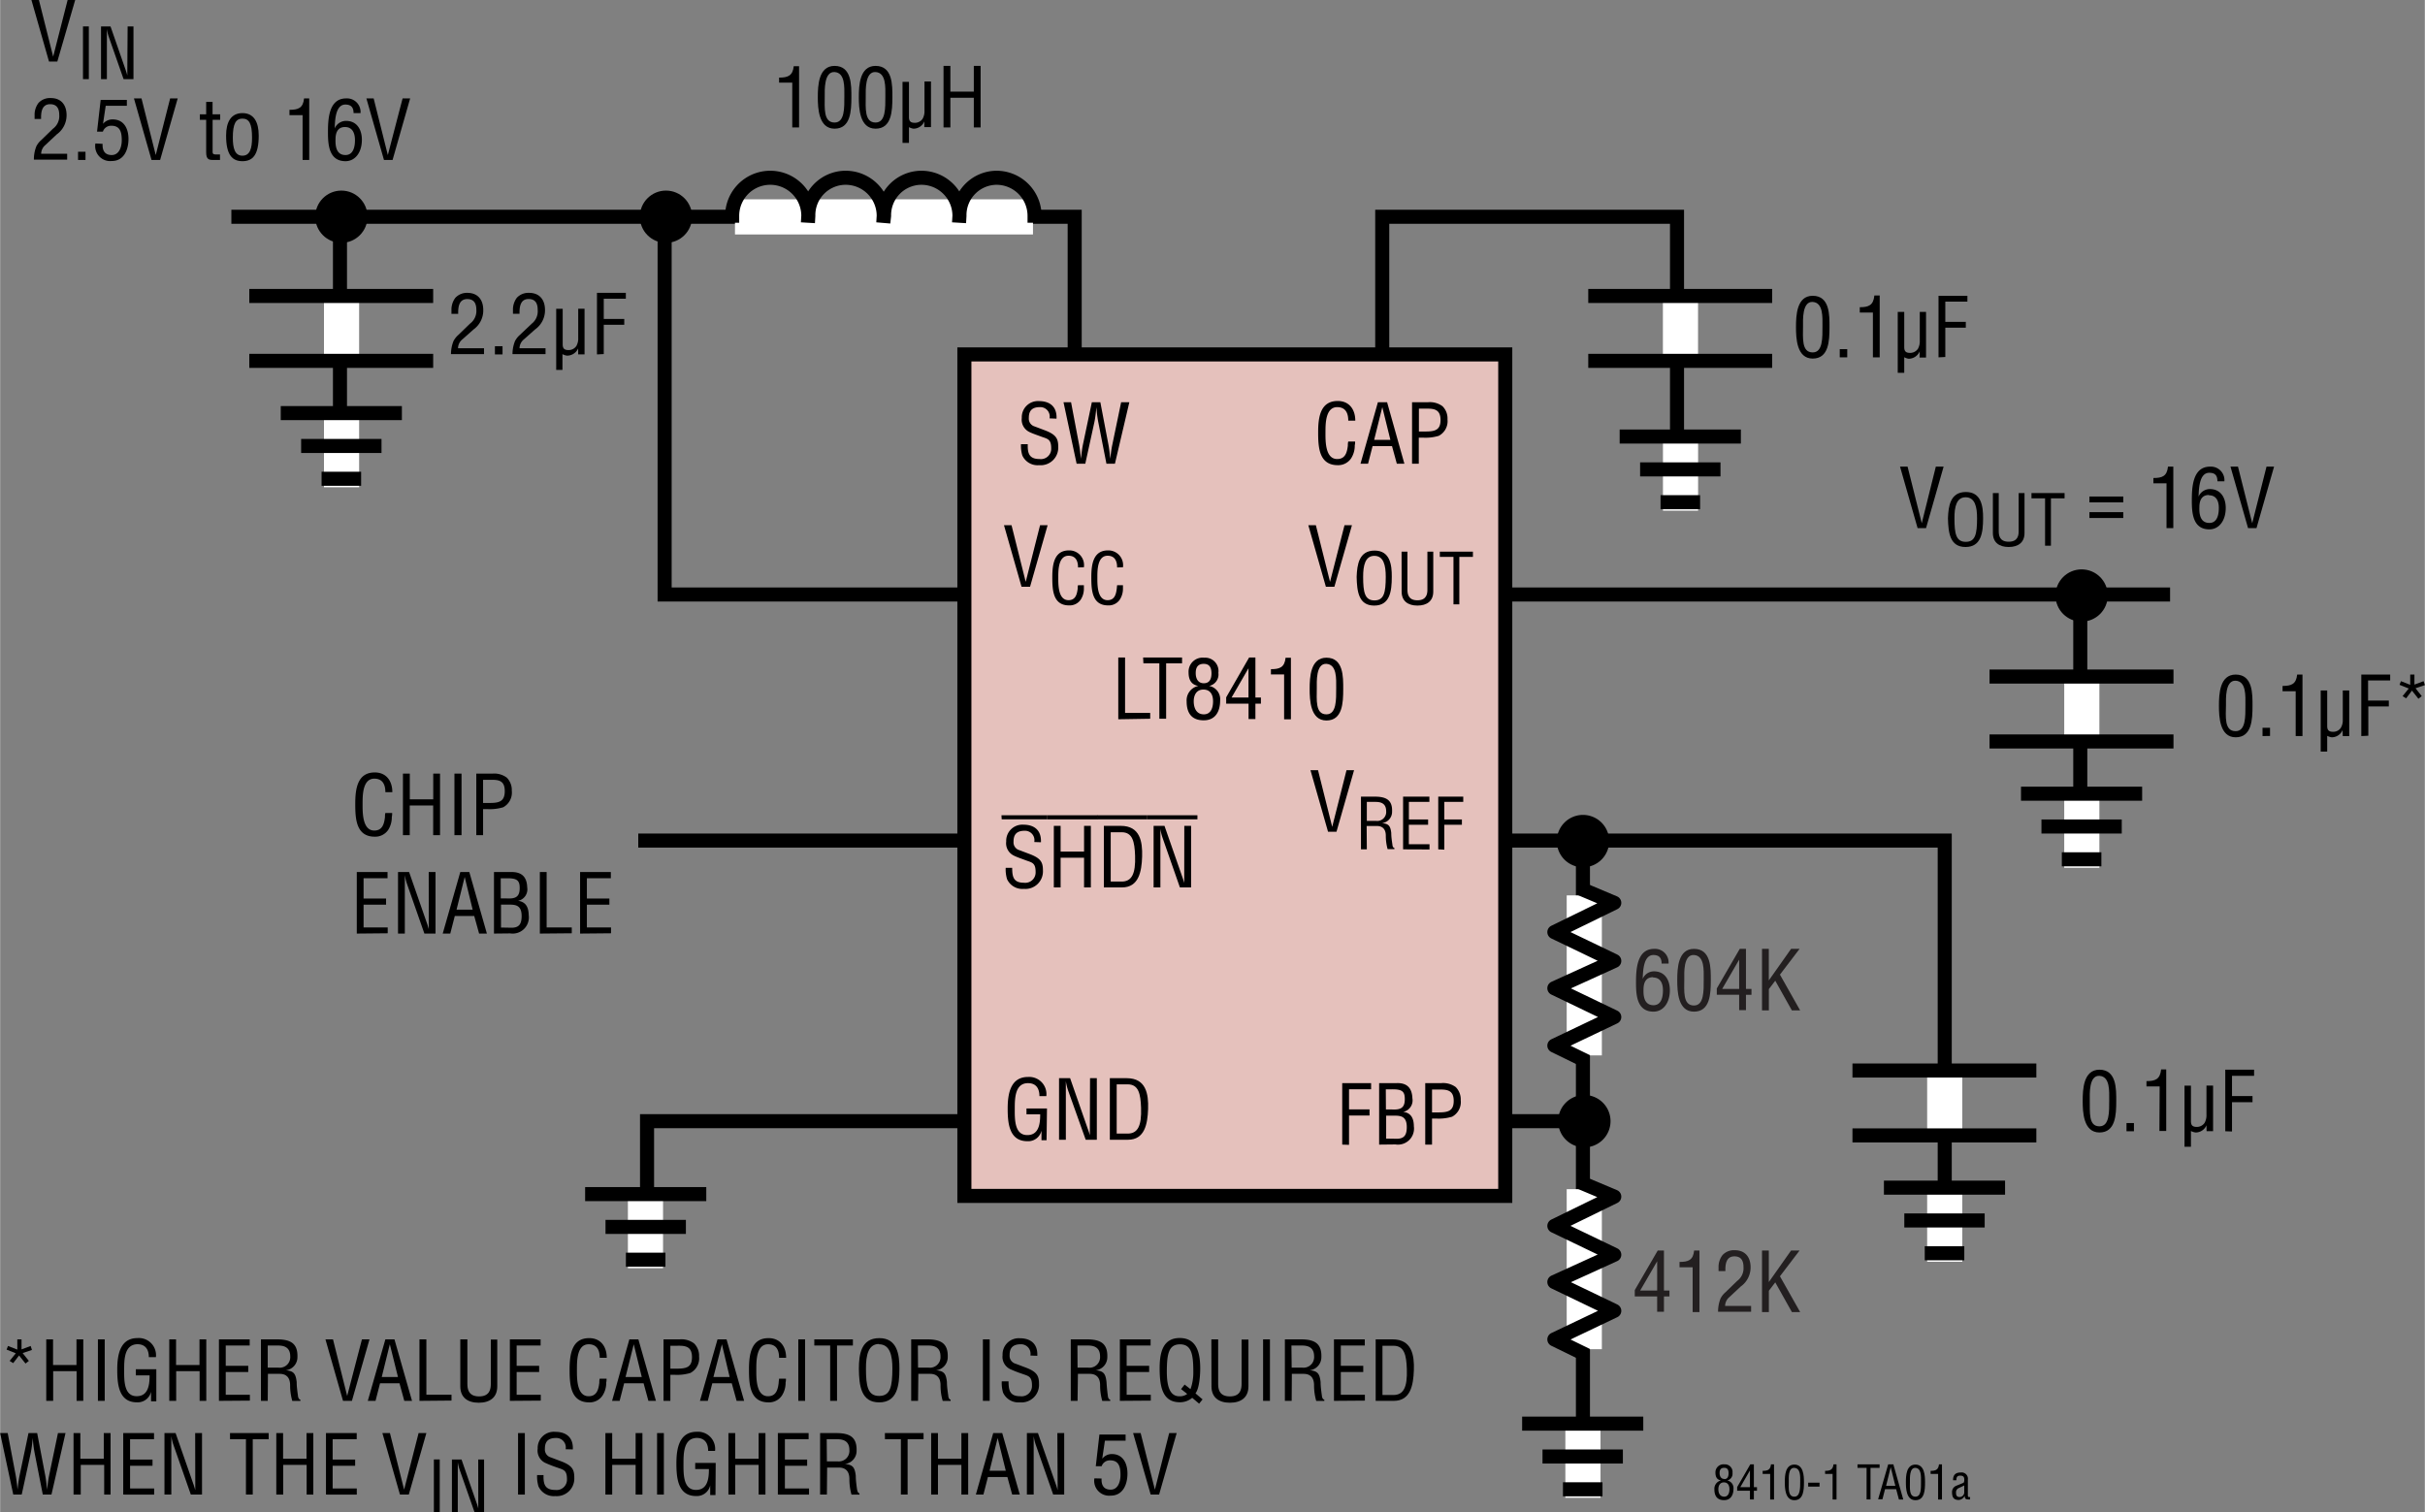 <svg id="be08ef2c-f913-4161-8cd8-d99951608027" data-name="Layer 1" xmlns="http://www.w3.org/2000/svg" width="34.49pc" height="21.51pc" viewBox="0 0 413.91 258.17"><rect x="0" y="0" width="413.91" height="258.17" fill="#808080" stroke="none"/><polyline points="108.93 143.51 331.95 143.51 331.95 202.85" fill="none" stroke="#000" stroke-width="2.4"/><line x1="58.01" y1="39.51" x2="58.01" y2="76.84" fill="none" stroke="#000" stroke-width="2.4"/><polyline points="183.43 77 183.43 37.01 39.47 37.01" fill="none" stroke="#000" stroke-width="2.4"/><polyline points="235.93 77 235.93 37.01 286.25 37.01 286.25 80.14" fill="none" stroke="#000" stroke-width="2.4"/><polyline points="269.86 191.42 110.43 191.42 110.43 205.5" fill="none" stroke="#000" stroke-width="2.4"/><polyline points="370.42 101.5 113.43 101.5 113.43 37.01" fill="none" stroke="#000" stroke-width="2.4"/><line x1="270.19" y1="242.94" x2="270.19" y2="143.61" fill="none" stroke="#000" stroke-width="2.4"/><line x1="110.16" y1="203.95" x2="110.16" y2="216.52" fill="none" stroke="#fff" stroke-width="6"/><line x1="120.54" y1="203.87" x2="99.86" y2="203.87" fill="none" stroke="#000" stroke-width="2.4"/><line x1="117.06" y1="209.47" x2="103.34" y2="209.47" fill="none" stroke="#000" stroke-width="2.4"/><line x1="113.57" y1="215.07" x2="106.82" y2="215.07" fill="none" stroke="#000" stroke-width="2.4"/><line x1="58.28" y1="70.62" x2="58.28" y2="83.19" fill="none" stroke="#fff" stroke-width="6"/><line x1="47.9" y1="70.53" x2="68.58" y2="70.53" fill="none" stroke="#000" stroke-width="2.4"/><line x1="51.38" y1="76.14" x2="65.1" y2="76.14" fill="none" stroke="#000" stroke-width="2.4"/><line x1="54.87" y1="81.74" x2="61.62" y2="81.74" fill="none" stroke="#000" stroke-width="2.4"/><line x1="58.28" y1="50.7" x2="58.28" y2="61.57" fill="none" stroke="#fff" stroke-width="6"/><line x1="73.92" y1="50.53" x2="42.53" y2="50.53" fill="none" stroke="#000" stroke-width="2.4"/><line x1="73.92" y1="61.61" x2="42.53" y2="61.61" fill="none" stroke="#000" stroke-width="2.4"/><line x1="125.44" y1="37.03" x2="176.31" y2="37.03" fill="none" stroke="#fff" stroke-width="6"/><path d="M176.82,39.78V38.6a6.5,6.5,0,0,0-6.51-6.5A6.38,6.38,0,0,0,164,38.6l-.07,1.18L164,38.6a6.5,6.5,0,0,0-6.5-6.5,6.39,6.39,0,0,0-6.37,6.5L151,39.78l.07-1.18a6.5,6.5,0,0,0-6.51-6.5,6.38,6.38,0,0,0-6.36,6.5l-.07,1.18.07-1.18a6.5,6.5,0,1,0-13,0v1.18" transform="translate(-0.24 -1.75)" fill="none" stroke="#000" stroke-width="2.4"/><circle cx="58.25" cy="37" r="4.46"/><path d="M58.48,38.75" transform="translate(-0.24 -1.75)"/><line x1="50.72" y1="36.97" x2="66" y2="36.97" fill="none"/><line x1="58.25" y1="44.63" x2="58.25" y2="29.35" fill="none"/><circle cx="113.66" cy="37" r="4.46"/><path d="M113.9,38.75" transform="translate(-0.24 -1.75)"/><line x1="106.13" y1="36.97" x2="121.41" y2="36.97" fill="none"/><line x1="113.66" y1="44.63" x2="113.66" y2="29.35" fill="none"/><line x1="270.42" y1="152.87" x2="270.42" y2="180.19" fill="none" stroke="#fff" stroke-width="6"/><polyline points="270.86 181.23 265.31 178.52 275.54 173.64 265.31 168.72 275.54 164.06 265.31 159.14 275.54 154.14 269.74 151.7" fill="none" stroke="#000" stroke-linejoin="round" stroke-width="2.4"/><line x1="270.42" y1="203.03" x2="270.42" y2="230.35" fill="none" stroke="#fff" stroke-width="6"/><polyline points="270.86 231.39 265.31 228.68 275.54 223.8 265.31 218.88 275.54 214.22 265.31 209.3 275.54 204.3 269.74 201.86" fill="none" stroke="#000" stroke-linejoin="round" stroke-width="2.4"/><path d="M270.43,149.82a4.47,4.47,0,1,0-4.46-4.46A4.46,4.46,0,0,0,270.43,149.82Z" transform="translate(-0.24 -1.75)"/><path d="M270.43,145.36" transform="translate(-0.24 -1.75)"/><line x1="262.66" y1="143.57" x2="277.94" y2="143.57" fill="none"/><line x1="270.19" y1="151.23" x2="270.19" y2="135.95" fill="none"/><path d="M270.67,197.64a4.47,4.47,0,1,0-4.47-4.47A4.47,4.47,0,0,0,270.67,197.64Z" transform="translate(-0.24 -1.75)"/><path d="M270.67,193.17" transform="translate(-0.24 -1.75)"/><line x1="262.9" y1="191.39" x2="278.18" y2="191.39" fill="none"/><line x1="270.43" y1="199.05" x2="270.43" y2="183.77" fill="none"/><rect x="164.6" y="60.51" width="92.33" height="143.67" fill="#e5c1bc" stroke="#000" stroke-width="2.4"/><path d="M179.38,73.18a1.61,1.61,0,0,0-1.67-1.92c-1.69,0-1.87,1.06-1.87,1.87a1.38,1.38,0,0,0,1,1.43l1.67.63c2,.75,2.35,1.45,2.35,2.83a3,3,0,0,1-3.26,3.15,2.86,2.86,0,0,1-2.87-1.66,5.88,5.88,0,0,1-.23-1.92h1.16c-.05,1.55.24,2.53,2,2.53a1.76,1.76,0,0,0,2-1.83c0-1.6-.65-1.61-1.71-2-.58-.22-1.5-.52-2.06-.81a2.33,2.33,0,0,1-1.25-2.38,2.76,2.76,0,0,1,2.93-2.87c1.92,0,3.09,1,3,3Z" transform="translate(-0.24 -1.75)"/><path d="M185.48,80.92H184l-2.24-10.5h1.29l1.37,7.24c.13.71.22,1.44.31,2.42h0c.1-.81.18-1.58.33-2.34l1.54-7.32h1.45l1.38,7.24c.13.7.21,1.4.31,2.42h0c.1-.81.18-1.58.34-2.34l1.52-7.32H193l-2.46,10.5h-1.45l-1.4-7.13a19.93,19.93,0,0,1-.31-2.53h0c-.1,1-.19,1.78-.34,2.53Z" transform="translate(-0.24 -1.75)"/><path d="M230.37,73.57c0-1.25-.43-2.31-1.89-2.31-2,0-2,2.87-2,4.26s-.09,4.6,2,4.6c1.39,0,1.68-1.13,1.82-2.28,0-.24,0-.47.07-.71h1.17c0,.21,0,.43-.06.64a4,4,0,0,1-.62,2.23,2.65,2.65,0,0,1-2.28,1.17c-3.23,0-3.35-3.12-3.35-5.63s.35-5.33,3.34-5.33c2,0,3,1.48,3,3.36Z" transform="translate(-0.24 -1.75)"/><path d="M235.43,70.42H237l2.95,10.5h-1.29l-.82-3h-3.32l-.77,3h-1.29Zm.75.84h0l-1.39,5.59h2.77Z" transform="translate(-0.24 -1.75)"/><path d="M241.26,80.92V70.42H244a3.62,3.62,0,0,1,2.45.68,2.92,2.92,0,0,1,.86,2.24,2.83,2.83,0,0,1-1.49,2.82,7.88,7.88,0,0,1-2.71.31h-.7v4.45Zm1.17-5.5h1.13c1.6,0,2.58-.24,2.56-2s-1.07-1.93-2.49-1.9h-1.2Z" transform="translate(-0.24 -1.75)"/><path d="M178.87,196.42H178v-1.63h0a2.32,2.32,0,0,1-2.4,1.8c-3.13,0-3.37-3.11-3.37-5.57s.44-5.4,3.48-5.4a2.94,2.94,0,0,1,3.12,3.27h-1.18c0-1.29-.56-2.19-1.89-2.21-2.29-.05-2.32,2.59-2.32,4.38,0,1.6-.09,4.38,2,4.48s2.35-1.87,2.34-3.54h-2.34V191h3.5Z" transform="translate(-0.24 -1.75)"/><path d="M186.29,185.83h1.16v10.51h-1.9l-3-8.4a9.49,9.49,0,0,1-.39-1.59h0c0,.54,0,1.08,0,1.61v8.38h-1.16V185.83h1.89l3,8.61a11,11,0,0,1,.37,1.14h0c0-.37,0-.78,0-1.17Z" transform="translate(-0.24 -1.75)"/><path d="M189.67,196.34V185.83h2.89c3.28,0,3.73,2.67,3.64,5.26s-.59,5.25-3.43,5.25Zm1.17-1.05h1.86c1.71,0,2.41-1.27,2.3-4.41-.09-2.4-.42-4-2.3-4h-1.86Z" transform="translate(-0.24 -1.75)"/><path d="M66,137c0-1.25-.44-2.31-1.89-2.31-2,0-2,2.87-2,4.25s-.08,4.61,2,4.61c1.38,0,1.68-1.13,1.82-2.28,0-.24,0-.48.07-.72h1.16c0,.21,0,.44-.06.65a4.07,4.07,0,0,1-.61,2.23,2.68,2.68,0,0,1-2.29,1.17c-3.23,0-3.34-3.12-3.34-5.63s.35-5.34,3.33-5.34c2,0,3,1.49,3,3.37Z" transform="translate(-0.24 -1.75)"/><path d="M69,144.34V133.83h1.17v4.39h4v-4.39h1.16v10.51H74.16v-5.07h-4v5.07Z" transform="translate(-0.24 -1.75)"/><path d="M77.79,144.34V133.83H79v10.51Z" transform="translate(-0.24 -1.75)"/><path d="M81.52,144.34V133.83h2.76a3.6,3.6,0,0,1,2.45.69,3,3,0,0,1,.85,2.24,2.84,2.84,0,0,1-1.48,2.82,8,8,0,0,1-2.72.31h-.7v4.45Zm1.16-5.5h1.13c1.6,0,2.58-.24,2.57-2.05s-1.08-1.93-2.5-1.9h-1.2Z" transform="translate(-0.24 -1.75)"/><path d="M61.12,161.14V150.63h5.25v1.06H62.28v3.47h3.84v1.05H62.28v3.88H66.4v1Z" transform="translate(-0.24 -1.75)"/><path d="M73.4,150.63h1.16v10.51h-1.9l-2.94-8.4a8.57,8.57,0,0,1-.4-1.59h0c0,.54,0,1.08,0,1.61v8.38H68.16V150.63h1.89l3,8.61c.12.32.22.65.36,1.14h0c0-.37,0-.78,0-1.17Z" transform="translate(-0.24 -1.75)"/><path d="M78.79,150.63h1.54l3,10.51H82l-.83-3H77.85l-.77,3H75.79Zm.75.85h0l-1.39,5.58H80.9Z" transform="translate(-0.24 -1.75)"/><path d="M84.54,161.14V150.63h3c1.9,0,2.62,1,2.67,2.61a2,2,0,0,1-1.56,2.31v0c1.38.17,1.8,1.18,1.82,2.46a2.76,2.76,0,0,1-3.16,3.1Zm1.16-6h1c1.42.07,2.24-.18,2.23-1.79,0-1.3-.48-1.68-2.24-1.65h-1Zm1.84,5c1.26,0,1.72-.6,1.72-2,0-2.08-1.33-1.94-2.52-1.94h-1v3.91Z" transform="translate(-0.24 -1.75)"/><path d="M92.37,161.14V150.63h1.16v9.46h4.29v1Z" transform="translate(-0.24 -1.75)"/><path d="M99.24,161.14V150.63h5.25v1.06H100.4v3.47h3.84v1.05H100.4v3.88h4.12v1Z" transform="translate(-0.24 -1.75)"/><path d="M229.34,197.17v-10.5h4.93v1.05H230.5v3.44H234v1.05h-3.5v5Z" transform="translate(-0.24 -1.75)"/><path d="M235.64,197.17v-10.5h3c1.91-.06,2.62,1,2.68,2.6a2,2,0,0,1-1.57,2.31v0c1.39.17,1.81,1.18,1.82,2.47a2.74,2.74,0,0,1-3.15,3.09Zm1.16-6h1c1.41.07,2.24-.18,2.22-1.79,0-1.3-.47-1.68-2.24-1.65h-1Zm1.83,5c1.27,0,1.73-.6,1.73-2,0-2.08-1.33-1.94-2.52-1.94h-1v3.91Z" transform="translate(-0.24 -1.75)"/><path d="M243.51,197.17v-10.5h2.75a3.66,3.66,0,0,1,2.46.68,3,3,0,0,1,.85,2.24,2.84,2.84,0,0,1-1.48,2.82,8,8,0,0,1-2.72.31h-.7v4.45Zm1.16-5.5h1.13c1.6,0,2.58-.24,2.57-2s-1.08-1.93-2.5-1.9h-1.2Z" transform="translate(-0.24 -1.75)"/><path d="M294,254.51c-.71-.12-.95-.64-.95-1.32a1.37,1.37,0,0,1,1.52-1.43,1.3,1.3,0,0,1,1.39,1.47,1.16,1.16,0,0,1-.9,1.28h0a1.33,1.33,0,0,1,1.07,1.43c0,1-.44,1.93-1.6,1.93s-1.66-.68-1.66-1.84a1.45,1.45,0,0,1,1.13-1.52Zm.55,2.77c.55,0,.89-.46.89-1.28,0-.61-.25-1.16-.94-1.16s-.95.56-.95,1.17S293.78,257.28,294.57,257.28Zm0-3c.58,0,.74-.45.74-1s-.16-.93-.75-.93-.78.37-.78.9S294,254.25,294.55,254.25Z" transform="translate(-0.24 -1.75)"/><path d="M299,251.76h.61v3.9h.53v.6h-.53v1.49h-.67v-1.49h-2.18v-.62Zm-1.71,3.9h1.65V252.8h0Z" transform="translate(-0.24 -1.75)"/><path d="M302.39,253.39h-1.28v-.52c.86,0,1.33-.18,1.42-1.11h.52v6h-.66Z" transform="translate(-0.24 -1.75)"/><path d="M304.89,254.8c0-1.11.07-3,1.63-3s1.64,1.9,1.64,3c0,1.36-.08,3.08-1.64,3.08S304.89,255.87,304.89,254.8Zm1.63,2.48c1,0,1-1.43,1-2.58,0-.85.09-2.27-1-2.34s-.95,1.79-.95,2.34C305.57,255.85,305.41,257.28,306.52,257.28Z" transform="translate(-0.24 -1.75)"/><path d="M308.88,255.56v-.67h1.94v.67Z" transform="translate(-0.24 -1.75)"/><path d="M313.05,253.39h-1.28v-.52c.86,0,1.33-.18,1.43-1.11h.52v6h-.67Z" transform="translate(-0.24 -1.75)"/><path d="M317.3,251.76h3.77v.6h-1.55v5.39h-.67v-5.39H317.3Z" transform="translate(-0.24 -1.75)"/><path d="M322.54,251.76h.88l1.69,6h-.74L323.9,256H322l-.44,1.72h-.74Zm.43.48h0l-.79,3.19h1.58Z" transform="translate(-0.24 -1.75)"/><path d="M325.56,254.8c0-1.11.07-3,1.63-3s1.64,1.9,1.64,3c0,1.36-.07,3.08-1.64,3.08S325.56,255.87,325.56,254.8Zm1.63,2.48c1,0,.95-1.43.95-2.58,0-.85.09-2.27-.95-2.34s-.94,1.79-.94,2.34C326.25,255.85,326.09,257.28,327.19,257.28Z" transform="translate(-0.24 -1.75)"/><path d="M331.06,253.39h-1.28v-.52c.86,0,1.33-.18,1.43-1.11h.51v6h-.66Z" transform="translate(-0.24 -1.75)"/><path d="M336.52,257.75l-.14,0c-.54,0-.73,0-.8-.63h0a1.14,1.14,0,0,1-1,.72c-.89,0-1.14-.5-1.14-1.31a1.13,1.13,0,0,1,.64-1.08c.36-.16,1.25-.49,1.33-.56s.12-.28.12-.51c0-.5-.19-.69-.7-.69s-.66.26-.65.78h-.57c0-.92.43-1.32,1.32-1.32a1.07,1.07,0,0,1,1.21,1.21V257c0,.11,0,.27.11.33a.62.62,0,0,0,.27,0Zm-1-2.39c-.32.18-.67.32-1,.48a.78.78,0,0,0-.4.76c0,.45.12.74.63.74a.81.81,0,0,0,.77-.9Z" transform="translate(-0.24 -1.75)"/><path d="M191.11,124.55V114h1.16v9.46h4.29v1Z" transform="translate(-0.24 -1.75)"/><path d="M195.35,114H202v1h-2.72v9.46h-1.16v-9.46h-2.72Z" transform="translate(-0.24 -1.75)"/><path d="M204.77,118.86c-1.24-.21-1.66-1.12-1.66-2.31a2.4,2.4,0,0,1,2.66-2.51,2.28,2.28,0,0,1,2.43,2.58,2,2,0,0,1-1.58,2.24v0a2.31,2.31,0,0,1,1.88,2.49c0,1.81-.77,3.38-2.8,3.38s-2.92-1.19-2.92-3.23a2.51,2.51,0,0,1,2-2.64Zm.95,4.85c1,0,1.57-.8,1.57-2.23,0-1.08-.43-2-1.65-2s-1.65,1-1.65,2S204.35,123.71,205.72,123.71Zm0-5.31c1,0,1.3-.77,1.3-1.68s-.28-1.63-1.32-1.63-1.37.65-1.37,1.58S204.72,118.4,205.7,118.4Z" transform="translate(-0.24 -1.75)"/><path d="M213.45,114h1.07v6.84h.94v1.05h-.94v2.62h-1.17v-2.62h-3.82v-1.08Zm-3,6.84h2.89v-5h0Z" transform="translate(-0.24 -1.75)"/><path d="M219.42,116.9h-2.25V116c1.5,0,2.33-.31,2.5-1.95h.91v10.51h-1.16Z" transform="translate(-0.24 -1.75)"/><path d="M223.78,119.38c0-2,.13-5.34,2.86-5.34,2.94,0,2.87,3.33,2.87,5.34,0,2.38-.12,5.38-2.87,5.38S223.78,121.24,223.78,119.38Zm2.86,4.33c1.74,0,1.67-2.5,1.67-4.51,0-1.49.15-4-1.67-4.11S225,118.23,225,119.2C225,121.21,224.71,123.71,226.64,123.71Z" transform="translate(-0.24 -1.75)"/><path d="M79.16,59.68a2,2,0,0,0-.76,1.53h4.44v1H77.2A6,6,0,0,1,77.62,60a3.56,3.56,0,0,1,.82-1.05l2-1.94a2.68,2.68,0,0,0,1.09-2.35c0-1.06-.36-1.85-1.55-1.85-1.45,0-1.57,1.42-1.55,2.52H77.28v-.64a3.34,3.34,0,0,1,.67-2.1A2.69,2.69,0,0,1,80,51.75c1.79,0,2.71,1.19,2.71,2.93A4,4,0,0,1,81.05,58Z" transform="translate(-0.24 -1.75)"/><path d="M84.7,62.26v-1.4H86v1.4Z" transform="translate(-0.24 -1.75)"/><path d="M89.66,59.68a2,2,0,0,0-.76,1.53h4.44v1H87.7A6,6,0,0,1,88.12,60a3.56,3.56,0,0,1,.82-1.05L91,57A2.68,2.68,0,0,0,92,54.65c0-1.06-.36-1.85-1.55-1.85-1.45,0-1.57,1.42-1.55,2.52H87.78v-.64a3.34,3.34,0,0,1,.67-2.1,2.69,2.69,0,0,1,2.09-.83c1.79,0,2.71,1.19,2.71,2.93A4,4,0,0,1,91.55,58Z" transform="translate(-0.24 -1.75)"/><path d="M98.91,61.23h0A2.06,2.06,0,0,1,97,62.47a2.19,2.19,0,0,1-.77-.26V64.9H95.16V54.47h1.11v6.05c0,.66.21,1,1,1a1.59,1.59,0,0,0,1.33-.69,2.61,2.61,0,0,0,.32-1.37v-5H100v7.79H98.91Z" transform="translate(-0.24 -1.75)"/><path d="M102.12,62.26V51.75h4.93v1h-3.77v3.45h3.5v1h-3.5v5Z" transform="translate(-0.24 -1.75)"/><line x1="355.09" y1="104.17" x2="355.09" y2="141.81" fill="none" stroke="#000" stroke-width="2.4"/><line x1="355.35" y1="135.59" x2="355.35" y2="148.16" fill="none" stroke="#fff" stroke-width="6"/><line x1="344.97" y1="135.51" x2="365.65" y2="135.51" fill="none" stroke="#000" stroke-width="2.4"/><line x1="348.46" y1="141.11" x2="362.17" y2="141.11" fill="none" stroke="#000" stroke-width="2.4"/><line x1="351.94" y1="146.71" x2="358.69" y2="146.71" fill="none" stroke="#000" stroke-width="2.4"/><line x1="355.35" y1="115.67" x2="355.35" y2="126.55" fill="none" stroke="#fff" stroke-width="6"/><line x1="371" y1="115.51" x2="339.6" y2="115.51" fill="none" stroke="#000" stroke-width="2.4"/><line x1="371" y1="126.59" x2="339.6" y2="126.59" fill="none" stroke="#000" stroke-width="2.4"/><circle cx="355.32" cy="101.67" r="4.46"/><path d="M355.56,103.42" transform="translate(-0.24 -1.75)"/><line x1="347.79" y1="101.64" x2="363.07" y2="101.64" fill="none"/><line x1="355.32" y1="116.44" x2="355.32" y2="94.02" fill="none"/><path d="M355.74,189.72c0-2,.13-5.34,2.86-5.34,2.94,0,2.87,3.34,2.87,5.34,0,2.38-.12,5.38-2.87,5.38S355.74,191.58,355.74,189.72Zm2.86,4.33c1.74,0,1.67-2.49,1.67-4.51,0-1.49.15-4-1.67-4.11s-1.65,3.14-1.65,4.11C357,191.56,356.67,194.05,358.6,194.05Z" transform="translate(-0.24 -1.75)"/><path d="M363.22,194.89v-1.4h1.27v1.4Z" transform="translate(-0.24 -1.75)"/><path d="M368.88,187.24h-2.25v-.91c1.5,0,2.33-.31,2.5-2H370v10.51h-1.16Z" transform="translate(-0.24 -1.75)"/><path d="M376.87,193.87h0A2,2,0,0,1,375,195.1a2.55,2.55,0,0,1-.78-.25v2.69h-1.1V187.1h1.1v6.05c0,.66.21,1,1,1a1.59,1.59,0,0,0,1.33-.69,2.61,2.61,0,0,0,.32-1.37v-5H378v7.79h-1.11Z" transform="translate(-0.24 -1.75)"/><path d="M380.08,194.89V184.38H385v1.05h-3.77v3.45h3.5v1.05h-3.5v5Z" transform="translate(-0.24 -1.75)"/><path d="M135.46,15.86h-2.25V15c1.5,0,2.33-.31,2.5-1.95h.91V23.51h-1.16Z" transform="translate(-0.24 -1.75)"/><path d="M139.82,18.34c0-2,.13-5.34,2.86-5.34,2.94,0,2.87,3.33,2.87,5.34,0,2.38-.13,5.38-2.87,5.38S139.82,20.2,139.82,18.34Zm2.86,4.33c1.74,0,1.67-2.5,1.67-4.51,0-1.49.15-4-1.67-4.11S141,17.19,141,18.16C141,20.17,140.75,22.67,142.68,22.67Z" transform="translate(-0.24 -1.75)"/><path d="M146.82,18.34c0-2,.13-5.34,2.86-5.34,2.94,0,2.87,3.33,2.87,5.34,0,2.38-.13,5.38-2.87,5.38S146.82,20.2,146.82,18.34Zm2.86,4.33c1.74,0,1.67-2.5,1.67-4.51,0-1.49.15-4-1.67-4.11S148,17.19,148,18.16C148,20.17,147.75,22.67,149.68,22.67Z" transform="translate(-0.24 -1.75)"/><path d="M158,22.48h0a2,2,0,0,1-1.85,1.24,2.33,2.33,0,0,1-.77-.26v2.69h-1.1V15.72h1.1v6c0,.66.21,1,1,1a1.59,1.59,0,0,0,1.33-.69,2.61,2.61,0,0,0,.32-1.37v-5h1.11v7.79H158Z" transform="translate(-0.24 -1.75)"/><path d="M161.28,23.51V13h1.17v4.39h4V13h1.16V23.51h-1.16V18.44h-4v5.07Z" transform="translate(-0.24 -1.75)"/><line x1="286.85" y1="74.62" x2="286.85" y2="87.19" fill="none" stroke="#fff" stroke-width="6"/><line x1="276.46" y1="74.53" x2="297.15" y2="74.53" fill="none" stroke="#000" stroke-width="2.4"/><line x1="279.95" y1="80.14" x2="293.67" y2="80.14" fill="none" stroke="#000" stroke-width="2.4"/><line x1="283.44" y1="85.74" x2="290.19" y2="85.74" fill="none" stroke="#000" stroke-width="2.4"/><line x1="286.84" y1="50.7" x2="286.84" y2="61.57" fill="none" stroke="#fff" stroke-width="6"/><line x1="302.49" y1="50.53" x2="271.1" y2="50.53" fill="none" stroke="#000" stroke-width="2.4"/><line x1="302.49" y1="61.61" x2="271.1" y2="61.61" fill="none" stroke="#000" stroke-width="2.4"/><path d="M306.8,57.59c0-2,.12-5.34,2.85-5.34,2.94,0,2.87,3.33,2.87,5.34,0,2.38-.12,5.38-2.87,5.38S306.8,59.45,306.8,57.59Zm2.85,4.33c1.74,0,1.67-2.5,1.67-4.51,0-1.49.15-4-1.67-4.11S308,56.44,308,57.41C308,59.42,307.72,61.92,309.65,61.92Z" transform="translate(-0.24 -1.75)"/><path d="M314.27,62.76v-1.4h1.28v1.4Z" transform="translate(-0.24 -1.75)"/><path d="M319.93,55.11h-2.24V54.2c1.5,0,2.32-.31,2.49-2h.91V62.76h-1.16Z" transform="translate(-0.24 -1.75)"/><path d="M327.92,61.73h0A2.06,2.06,0,0,1,326.05,63a2.19,2.19,0,0,1-.77-.26V65.4h-1.11V55h1.11V61c0,.66.21,1,1,1a1.59,1.59,0,0,0,1.33-.69,2.61,2.61,0,0,0,.32-1.37V55H329v7.79h-1.11Z" transform="translate(-0.24 -1.75)"/><path d="M331.13,62.76V52.25h4.93v1h-3.77v3.45h3.5v1h-3.5v5Z" transform="translate(-0.24 -1.75)"/><path d="M379,122.25c0-2,.12-5.33,2.86-5.33,2.94,0,2.87,3.33,2.87,5.33,0,2.39-.13,5.38-2.87,5.38S379,124.12,379,122.25Zm2.86,4.33c1.73,0,1.66-2.49,1.66-4.51,0-1.48.16-4-1.66-4.1s-1.66,3.14-1.66,4.1C380.17,124.09,379.89,126.58,381.83,126.58Z" transform="translate(-0.24 -1.75)"/><path d="M386.44,127.42V126h1.28v1.4Z" transform="translate(-0.24 -1.75)"/><path d="M392.1,119.77h-2.24v-.91c1.5,0,2.32-.3,2.49-1.94h.91v10.5H392.1Z" transform="translate(-0.24 -1.75)"/><path d="M400.1,126.4h0a2,2,0,0,1-1.85,1.23,2.4,2.4,0,0,1-.77-.25v2.69h-1.11V119.63h1.11v6.06c0,.65.21,1,1,1a1.55,1.55,0,0,0,1.33-.68,2.55,2.55,0,0,0,.33-1.37v-5h1.1v7.79h-1.1Z" transform="translate(-0.24 -1.75)"/><path d="M403.3,127.42v-10.5h4.93v1h-3.77v3.44H408v1h-3.5v5Z" transform="translate(-0.24 -1.75)"/><path d="M411.65,118.67v-1.75h.72v1.71l1.56-.58.22.67-1.59.54,1.06,1.34-.57.45-1.1-1.39-1,1.32-.6-.38,1.05-1.3-1.57-.63.24-.62Z" transform="translate(-0.24 -1.75)"/><path d="M330.67,81.42H332l-3,10.5h-1.44l-3-10.5h1.29l2.42,9.66h0Z" transform="translate(-0.24 -1.75)"/><path d="M335.8,85.75c2.63,0,2.95,2.42,2.94,4.48,0,2.5-.34,4.91-3,4.91s-2.94-2.41-3-4.91C332.82,88.17,333.13,85.75,335.8,85.75Zm-.05.9c-1.53,0-1.92,1.6-1.9,3.61,0,2.6.27,4,1.93,4s1.92-1.38,1.93-4C337.72,88.25,337.34,86.65,335.75,86.65Z" transform="translate(-0.24 -1.75)"/><path d="M340.41,85.93h1v6.46c0,.71.1,1.85,1.7,1.85s1.71-1.14,1.7-1.85V85.93h1v6.82c0,1.61-1.07,2.39-2.7,2.39s-2.7-.78-2.7-2.39Z" transform="translate(-0.24 -1.75)"/><path d="M347,85.93h5.65v.9h-2.33v8.09h-1V86.83H347Z" transform="translate(-0.24 -1.75)"/><path d="M362.67,87.52h-5.78v-1h5.78Zm0,2.67h-5.78v-1h5.78Z" transform="translate(-0.24 -1.75)"/><path d="M370.05,84.27h-2.24v-.91c1.5,0,2.32-.3,2.49-1.94h.91v10.5h-1.16Z" transform="translate(-0.24 -1.75)"/><path d="M374.37,87.26c0-2.19.09-5.84,3.11-5.84a2.31,2.31,0,0,1,2.45,2.5h-1.19c0-1-.4-1.45-1.4-1.45-1.78,0-1.76,3-1.82,4.07h0a2.1,2.1,0,0,1,1.93-1.29c1.88,0,2.71,1.52,2.71,3.21,0,2.24-1.19,3.67-2.79,3.67C374.58,92.13,374.37,89.42,374.37,87.26Zm2.92-1c-1.37,0-1.63,1.14-1.63,2.11-.07,2,.66,2.66,1.71,2.66,1.37,0,1.61-1.48,1.61-2.55S378.63,86.31,377.29,86.31Z" transform="translate(-0.24 -1.75)"/><path d="M387.12,81.42h1.29l-3,10.5h-1.44l-3-10.5h1.28l2.43,9.66h0Z" transform="translate(-0.24 -1.75)"/><path d="M11.76,1.75h1.29L10,12.26H8.58l-3-10.51H6.86l2.43,9.67h0Z" transform="translate(-0.24 -1.75)"/><path d="M14.38,15.26v-9h1v9Z" transform="translate(-0.24 -1.75)"/><path d="M22,6.26h1v9H21.31l-2.52-7.2a7.21,7.21,0,0,1-.33-1.35h0c0,.45,0,.92,0,1.37v7.18h-1v-9h1.62l2.56,7.37c.1.27.19.56.31,1h0c0-.32,0-.67,0-1Z" transform="translate(-0.24 -1.75)"/><path d="M8,26.48A2,2,0,0,0,7.24,28h4.44v1H6a6,6,0,0,1,.42-2.27,3.41,3.41,0,0,1,.82-1.05l2-1.94a2.68,2.68,0,0,0,1.09-2.35c0-1.06-.37-1.85-1.56-1.85-1.44,0-1.57,1.42-1.54,2.52H6.12v-.64a3.34,3.34,0,0,1,.67-2.1,2.66,2.66,0,0,1,2.09-.83c1.79,0,2.7,1.19,2.7,2.93a4,4,0,0,1-1.69,3.28Z" transform="translate(-0.24 -1.75)"/><path d="M13.54,29.06v-1.4h1.27v1.4Z" transform="translate(-0.24 -1.75)"/><path d="M17.73,26.31c-.06,1.12.36,1.91,1.55,1.91S21,27,21,25.68s-.26-2.46-1.75-2.46a1.46,1.46,0,0,0-1.47,1h-1l.62-5.41h4.47v1H18.26l-.46,3.08,0,0a2.09,2.09,0,0,1,1.67-.75c1.93,0,2.68,1.62,2.68,3.33s-.69,3.77-2.86,3.77a2.56,2.56,0,0,1-2.79-3Z" transform="translate(-0.24 -1.75)"/><path d="M29.26,18.55h1.29l-3,10.51H26.08l-3-10.51h1.29l2.43,9.67h0Z" transform="translate(-0.24 -1.75)"/><path d="M36.5,21.27h1.3v.94H36.51v5.31c0,.26-.09.6.52.6h.74v.94H36.56c-.66,0-1.15-.1-1.15-1.28V22.21H34.33v-.94h1.08V19.15H36.5Z" transform="translate(-0.24 -1.75)"/><path d="M41.6,29.27c-1.68,0-2.79-1-2.79-4.37,0-2.36.87-3.84,2.79-3.84s2.78,1.48,2.78,3.84C44.38,28.27,43.31,29.27,41.6,29.27Zm0-7.27c-1.14,0-1.64.89-1.64,3.25,0,1.83.35,3.08,1.64,3.08s1.64-1.25,1.64-3.08C43.24,22.89,42.76,22,41.6,22Z" transform="translate(-0.24 -1.75)"/><path d="M51.87,21.41H49.63V20.5c1.5,0,2.33-.31,2.49-1.95H53V29.06H51.87Z" transform="translate(-0.24 -1.75)"/><path d="M56.2,24.39c0-2.18.08-5.84,3.11-5.84a2.32,2.32,0,0,1,2.45,2.51H60.57c0-.95-.41-1.46-1.4-1.46-1.78,0-1.77,3-1.82,4.08h0a2.09,2.09,0,0,1,1.94-1.29c1.87,0,2.7,1.51,2.7,3.21,0,2.24-1.19,3.67-2.79,3.67C56.41,29.27,56.2,26.55,56.2,24.39Zm2.91-.95c-1.37,0-1.62,1.15-1.62,2.11-.07,2,.65,2.67,1.7,2.67,1.38,0,1.62-1.49,1.62-2.55S60.46,23.44,59.11,23.44Z" transform="translate(-0.24 -1.75)"/><path d="M68.94,18.55h1.29l-3,10.51H65.76l-3-10.51H64l2.42,9.67h0Z" transform="translate(-0.24 -1.75)"/><line x1="270.19" y1="243.15" x2="270.19" y2="255.72" fill="none" stroke="#fff" stroke-width="6"/><line x1="259.81" y1="243.06" x2="280.49" y2="243.06" fill="none" stroke="#000" stroke-width="2.4"/><line x1="263.29" y1="248.67" x2="277.01" y2="248.67" fill="none" stroke="#000" stroke-width="2.4"/><line x1="266.78" y1="254.27" x2="273.53" y2="254.27" fill="none" stroke="#000" stroke-width="2.4"/><path d="M177.76,91.42h1.29l-3,10.51h-1.45l-3-10.51h1.29l2.42,9.67h0Z" transform="translate(-0.24 -1.75)"/><path d="M184.24,98.63c0-1.07-.37-2-1.62-2-1.73,0-1.75,2.46-1.75,3.65s-.07,3.94,1.75,3.94c1.19,0,1.44-1,1.56-1.95,0-.21,0-.41.06-.61h1c0,.18,0,.37,0,.55a3.43,3.43,0,0,1-.53,1.9,2.27,2.27,0,0,1-2,1c-2.77,0-2.86-2.67-2.86-4.82s.3-4.57,2.85-4.57a2.51,2.51,0,0,1,2.54,2.88Z" transform="translate(-0.24 -1.75)"/><path d="M190.91,98.63c0-1.07-.37-2-1.62-2-1.73,0-1.75,2.46-1.75,3.65s-.07,3.94,1.75,3.94c1.19,0,1.44-1,1.56-1.95l.06-.61h1c0,.18,0,.37,0,.55a3.43,3.43,0,0,1-.53,1.9,2.27,2.27,0,0,1-2,1c-2.78,0-2.87-2.67-2.87-4.82s.3-4.57,2.85-4.57a2.52,2.52,0,0,1,2.55,2.88Z" transform="translate(-0.24 -1.75)"/><path d="M229.73,91.42H231l-3,10.51h-1.45l-3-10.51h1.29l2.42,9.67h0Z" transform="translate(-0.24 -1.75)"/><path d="M234.87,95.75c2.62,0,2.95,2.42,2.93,4.49,0,2.49-.33,4.9-3,4.9s-2.94-2.41-3-4.9C231.88,98.17,232.19,95.75,234.87,95.75Zm-.05.9c-1.54,0-1.92,1.61-1.91,3.61,0,2.6.28,4,1.93,4s1.92-1.38,1.93-4C236.78,98.26,236.4,96.65,234.82,96.65Z" transform="translate(-0.24 -1.75)"/><path d="M239.47,95.93h1v6.47c0,.7.11,1.84,1.7,1.84s1.72-1.14,1.71-1.84V95.93h1v6.83c0,1.6-1.07,2.38-2.7,2.38s-2.7-.78-2.7-2.38Z" transform="translate(-0.24 -1.75)"/><path d="M246,95.93h5.65v.9h-2.32v8.1h-1v-8.1H246Z" transform="translate(-0.24 -1.75)"/><path d="M230.07,133.25h1.29l-3,10.51h-1.44l-3-10.51h1.29l2.42,9.67h0Z" transform="translate(-0.24 -1.75)"/><path d="M233.54,146.76h-1v-9h2.31c1.89,0,3.09.49,3,2.57a1.93,1.93,0,0,1-1.73,1.95v0c1.16.11,1.45.48,1.59,1.68,0,.67.1,1.33.2,2,0,.17.1.56.34.56v.21h-1.16a8.48,8.48,0,0,1-.31-2.29c0-.9-.36-1.67-1.54-1.67h-1.73Zm0-4.86h1.57a1.53,1.53,0,0,0,1.73-1.66c0-1.54-1.23-1.58-1.9-1.58h-1.4Z" transform="translate(-0.24 -1.75)"/><path d="M239.73,146.76v-9h4.49v.9h-3.5v3H244v.9h-3.29v3.32h3.53v.9Z" transform="translate(-0.24 -1.75)"/><path d="M245.73,146.76v-9H250v.9h-3.23v3h3v.9h-3v4.25Z" transform="translate(-0.24 -1.75)"/><path d="M171.17,140.94H179v.7h-7.79Zm5.6,4.57a1.61,1.61,0,0,0-1.67-1.92c-1.69,0-1.87,1.07-1.87,1.88a1.38,1.38,0,0,0,1,1.43l1.67.63c2,.74,2.35,1.44,2.35,2.83a3,3,0,0,1-3.26,3.15,2.87,2.87,0,0,1-2.87-1.67,5.88,5.88,0,0,1-.23-1.92H173c0,1.56.24,2.54,2,2.54a1.77,1.77,0,0,0,2-1.84c0-1.59-.65-1.61-1.71-2-.58-.23-1.5-.52-2.06-.82a2.33,2.33,0,0,1-1.25-2.38,2.76,2.76,0,0,1,2.93-2.87c1.92,0,3.09,1,3,3Z" transform="translate(-0.24 -1.75)"/><path d="M179,140.94h8.56v.7H179Zm1.11,12.32V142.75h1.16v4.39h4v-4.39h1.16v10.51h-1.16v-5.07h-4v5.07Z" transform="translate(-0.24 -1.75)"/><path d="M187.5,140.94h8.56v.7H187.5Zm1.15,12.32V142.75h2.89c3.28,0,3.72,2.66,3.64,5.25s-.59,5.26-3.43,5.26Zm1.17-1h1.86c1.71,0,2.41-1.28,2.3-4.42-.09-2.39-.42-4-2.3-4h-1.86Z" transform="translate(-0.24 -1.75)"/><path d="M196.06,140.94h8.56v.7h-8.56Zm6.32,1.81h1.16v10.51h-1.91l-2.94-8.41a8.29,8.29,0,0,1-.39-1.58h0c0,.53,0,1.08,0,1.61v8.38h-1.16V142.75H199l3,8.6a11.32,11.32,0,0,1,.37,1.15h0c0-.38,0-.78,0-1.18Z" transform="translate(-0.24 -1.75)"/><line x1="331.95" y1="202.85" x2="331.95" y2="215.42" fill="none" stroke="#fff" stroke-width="6"/><line x1="321.57" y1="202.77" x2="342.25" y2="202.77" fill="none" stroke="#000" stroke-width="2.4"/><line x1="325.05" y1="208.37" x2="338.77" y2="208.37" fill="none" stroke="#000" stroke-width="2.4"/><line x1="328.54" y1="213.97" x2="335.29" y2="213.97" fill="none" stroke="#000" stroke-width="2.4"/><line x1="331.95" y1="182.93" x2="331.95" y2="193.81" fill="none" stroke="#fff" stroke-width="6"/><line x1="347.59" y1="182.77" x2="316.2" y2="182.77" fill="none" stroke="#000" stroke-width="2.4"/><line x1="347.59" y1="193.85" x2="316.2" y2="193.85" fill="none" stroke="#000" stroke-width="2.4"/><path d="M279.49,169.59c0-2.18.08-5.84,3.1-5.84a2.33,2.33,0,0,1,2.46,2.51h-1.19c0-.95-.41-1.46-1.4-1.46-1.78,0-1.77,3-1.83,4.08h0a2.08,2.08,0,0,1,1.93-1.29c1.88,0,2.71,1.51,2.71,3.21,0,2.24-1.19,3.67-2.79,3.67C279.7,174.47,279.49,171.75,279.49,169.59Zm2.91-1c-1.37,0-1.63,1.15-1.63,2.11-.07,2,.66,2.67,1.71,2.67,1.38,0,1.61-1.49,1.61-2.55S283.74,168.64,282.4,168.64Z" transform="translate(-0.24 -1.75)" fill="#231f20"/><path d="M286.53,169.09c0-2,.12-5.34,2.85-5.34,2.95,0,2.88,3.33,2.88,5.34,0,2.38-.13,5.38-2.88,5.38S286.53,171,286.53,169.09Zm2.85,4.33c1.74,0,1.67-2.5,1.67-4.51,0-1.49.16-4-1.67-4.11s-1.65,3.14-1.65,4.11C287.73,170.92,287.45,173.42,289.38,173.42Z" transform="translate(-0.24 -1.75)" fill="#231f20"/><path d="M297.2,163.75h1.06v6.84h.94v1h-.94v2.62H297.1v-2.62h-3.82v-1.08Zm-3,6.84h2.9v-5h0Z" transform="translate(-0.24 -1.75)" fill="#231f20"/><path d="M301,174.26V163.75h1.16v5.39h0l3.8-5.39h1.45l-3.35,4.4,3.45,6.11H306.1l-2.84-5.07-1.09,1.43v3.64Z" transform="translate(-0.24 -1.75)" fill="#231f20"/><path d="M283.2,215.25h1.06v6.84h.94v1h-.94v2.62H283.1v-2.62h-3.82v-1.08Zm-3,6.84h2.9v-5h0Z" transform="translate(-0.24 -1.75)" fill="#231f20"/><path d="M289.16,218.11h-2.24v-.91c1.5,0,2.33-.31,2.49-1.95h.91v10.51h-1.16Z" transform="translate(-0.24 -1.75)" fill="#231f20"/><path d="M295.46,223.18a2,2,0,0,0-.76,1.53h4.44v1H293.5a6,6,0,0,1,.42-2.27,3.44,3.44,0,0,1,.83-1.05l2-1.94a2.68,2.68,0,0,0,1.09-2.35c0-1.06-.36-1.85-1.55-1.85-1.45,0-1.57,1.42-1.54,2.52h-1.17v-.64a3.29,3.29,0,0,1,.68-2.1,2.65,2.65,0,0,1,2.08-.83c1.8,0,2.71,1.19,2.71,2.93a4,4,0,0,1-1.7,3.28Z" transform="translate(-0.24 -1.75)" fill="#231f20"/><path d="M301,225.76V215.25h1.16v5.39h0l3.8-5.39h1.45l-3.35,4.4,3.45,6.11H306.1l-2.84-5.07-1.09,1.43v3.64Z" transform="translate(-0.24 -1.75)" fill="#231f20"/><path d="M3.17,232.17v-1.75h.72v1.71l1.56-.58.22.68-1.59.53,1.06,1.34-.57.45-1.1-1.38-1,1.31-.61-.38,1.05-1.3-1.57-.63.24-.62Z" transform="translate(-0.24 -1.75)"/><path d="M8.11,240.92v-10.5H9.27v4.38h4v-4.38h1.16v10.5H13.29v-5.07h-4v5.07Z" transform="translate(-0.24 -1.75)"/><path d="M16.93,240.92v-10.5h1.16v10.5Z" transform="translate(-0.24 -1.75)"/><path d="M26.9,241H26v-1.64h0a2.33,2.33,0,0,1-2.41,1.81c-3.12,0-3.36-3.11-3.36-5.58s.44-5.39,3.48-5.39a2.93,2.93,0,0,1,3.12,3.26H25.62c0-1.29-.56-2.18-1.89-2.21-2.29,0-2.32,2.59-2.32,4.38,0,1.6-.09,4.39,2,4.49s2.35-1.88,2.34-3.55H23.4v-1.05h3.5Z" transform="translate(-0.24 -1.75)"/><path d="M29.11,240.92v-10.5h1.16v4.38h4v-4.38h1.16v10.5H34.29v-5.07h-4v5.07Z" transform="translate(-0.24 -1.75)"/><path d="M37.59,240.92v-10.5h5.25v1.05H38.75v3.47h3.84V236H38.75v3.88h4.12v1Z" transform="translate(-0.24 -1.75)"/><path d="M45.92,240.92H44.76v-10.5h2.7c2.2,0,3.6.57,3.53,3a2.25,2.25,0,0,1-2,2.28v0c1.36.12,1.7.56,1.87,2,0,.78.11,1.55.22,2.34,0,.19.13.66.41.66v.23H50.11a9.67,9.67,0,0,1-.37-2.67c0-1.05-.42-1.95-1.79-1.95h-2Zm0-5.67h1.84a1.8,1.8,0,0,0,2-1.93c0-1.81-1.45-1.85-2.23-1.85H45.92Z" transform="translate(-0.24 -1.75)"/><path d="M62,230.42h1.29l-3,10.5H58.77l-3-10.5h1.29l2.42,9.66h0Z" transform="translate(-0.24 -1.75)"/><path d="M66,230.42h1.55l3,10.5H69.23l-.82-3H65.09l-.77,3H63Zm.76.84h0l-1.38,5.59h2.77Z" transform="translate(-0.24 -1.75)"/><path d="M71.82,240.92v-10.5H73v9.45h4.29v1Z" transform="translate(-0.24 -1.75)"/><path d="M78.79,230.42H80V238c0,.83.13,2.16,2,2.16s2-1.33,2-2.16v-7.55H85.1v8c0,1.88-1.25,2.79-3.16,2.79s-3.15-.91-3.15-2.79Z" transform="translate(-0.24 -1.75)"/><path d="M87.25,240.92v-10.5H92.5v1.05H88.41v3.47h3.84V236H88.41v3.88h4.12v1Z" transform="translate(-0.24 -1.75)"/><path d="M102.59,233.57c0-1.25-.43-2.31-1.89-2.31-2,0-2,2.87-2,4.26s-.09,4.61,2,4.61c1.39,0,1.68-1.14,1.82-2.29,0-.23,0-.47.07-.71h1.17c0,.21,0,.43-.06.64a4,4,0,0,1-.62,2.23,2.63,2.63,0,0,1-2.28,1.18c-3.23,0-3.35-3.13-3.35-5.63s.35-5.34,3.34-5.34c2,0,3,1.48,3,3.36Z" transform="translate(-0.24 -1.75)"/><path d="M107.65,230.42h1.54l3,10.5h-1.29l-.82-3h-3.32l-.77,3h-1.29Zm.75.84h0L107,236.85h2.77Z" transform="translate(-0.24 -1.75)"/><path d="M113.48,240.92v-10.5h2.76a3.57,3.57,0,0,1,2.45.69,2.91,2.91,0,0,1,.86,2.24,2.82,2.82,0,0,1-1.49,2.81,7.88,7.88,0,0,1-2.71.31h-.7v4.45Zm1.17-5.5h1.13c1.6,0,2.58-.24,2.56-2s-1.07-1.94-2.49-1.91h-1.2Z" transform="translate(-0.24 -1.75)"/><path d="M122.7,230.42h1.54l3,10.5h-1.28l-.83-3h-3.32l-.77,3H119.7Zm.75.84h0L122,236.85h2.77Z" transform="translate(-0.24 -1.75)"/><path d="M133.21,233.57c0-1.25-.43-2.31-1.89-2.31-2,0-2,2.87-2,4.26s-.09,4.61,2,4.61c1.39,0,1.68-1.14,1.82-2.29,0-.23.05-.47.07-.71h1.17c0,.21,0,.43-.06.64a4,4,0,0,1-.62,2.23,2.63,2.63,0,0,1-2.28,1.18c-3.24,0-3.35-3.13-3.35-5.63s.35-5.34,3.34-5.34c2,0,3,1.48,3,3.36Z" transform="translate(-0.24 -1.75)"/><path d="M136.49,240.92v-10.5h1.16v10.5Z" transform="translate(-0.24 -1.75)"/><path d="M139.22,230.42h6.59v1.05H143.1v9.45h-1.17v-9.45h-2.71Z" transform="translate(-0.24 -1.75)"/><path d="M150.32,230.21c3.07,0,3.45,2.83,3.43,5.24,0,2.91-.39,5.73-3.46,5.73s-3.43-2.82-3.46-5.73C146.83,233,147.2,230.21,150.32,230.21Zm-.06,1c-1.79,0-2.24,1.88-2.22,4.22,0,3,.32,4.65,2.25,4.65s2.24-1.61,2.26-4.65C152.56,233.14,152.11,231.26,150.26,231.26Z" transform="translate(-0.24 -1.75)"/><path d="M156.93,240.92h-1.17v-10.5h2.71c2.2,0,3.6.57,3.53,3a2.25,2.25,0,0,1-2,2.28v0c1.36.12,1.7.56,1.86,2,0,.78.12,1.55.23,2.34,0,.19.12.66.4.66v.23h-1.35a9.31,9.31,0,0,1-.37-2.67c0-1.05-.42-1.95-1.79-1.95h-2Zm0-5.67h1.83a1.8,1.8,0,0,0,2-1.93c0-1.81-1.44-1.85-2.22-1.85h-1.64Z" transform="translate(-0.24 -1.75)"/><path d="M168,240.92v-10.5h1.16v10.5Z" transform="translate(-0.24 -1.75)"/><path d="M176.11,233.18a1.62,1.62,0,0,0-1.67-1.92c-1.69,0-1.88,1.06-1.88,1.88a1.39,1.39,0,0,0,1,1.43l1.67.63c2,.74,2.35,1.44,2.35,2.83a3,3,0,0,1-3.26,3.15,2.89,2.89,0,0,1-2.88-1.67,5.88,5.88,0,0,1-.22-1.92h1.16c0,1.56.24,2.54,2,2.54a1.77,1.77,0,0,0,2-1.84c0-1.6-.65-1.61-1.71-2a20,20,0,0,1-2.06-.81,2.33,2.33,0,0,1-1.25-2.38,2.76,2.76,0,0,1,2.93-2.87c1.92,0,3.09,1,3,3Z" transform="translate(-0.24 -1.75)"/><path d="M184.16,240.92H183v-10.5h2.71c2.2,0,3.6.57,3.53,3a2.25,2.25,0,0,1-2,2.28v0c1.36.12,1.7.56,1.86,2,.05.78.12,1.55.23,2.34,0,.19.12.66.4.66v.23h-1.35a9.31,9.31,0,0,1-.37-2.67c0-1.05-.42-1.95-1.79-1.95h-2Zm0-5.67H186a1.8,1.8,0,0,0,2-1.93c0-1.81-1.44-1.85-2.22-1.85h-1.64Z" transform="translate(-0.24 -1.75)"/><path d="M191.38,240.92v-10.5h5.25v1.05h-4.09v3.47h3.84V236h-3.84v3.88h4.12v1Z" transform="translate(-0.24 -1.75)"/><path d="M205.5,240.67l-.59.73-1.18-1a3.22,3.22,0,0,1-2.1.76c-3.07,0-3.43-2.82-3.46-5.73,0-2.41.37-5.24,3.43-5.24s3.5,2.83,3.5,5.24c0,.73-.09,3.29-.81,4.21Zm-3.67-1.76.61-.77,1,.78a8.43,8.43,0,0,0,.48-3c0-3-.34-4.65-2.27-4.65s-2.24,1.61-2.25,4.65c0,2.34.43,4.27,2.22,4.22a2.05,2.05,0,0,0,1.26-.4Z" transform="translate(-0.24 -1.75)"/><path d="M207,230.42h1.16V238c0,.83.13,2.16,2,2.16s2-1.33,2-2.16v-7.55h1.17v8c0,1.88-1.25,2.79-3.16,2.79s-3.15-.91-3.15-2.79Z" transform="translate(-0.24 -1.75)"/><path d="M215.83,240.92v-10.5H217v10.5Z" transform="translate(-0.24 -1.75)"/><path d="M220.71,240.92h-1.16v-10.5h2.7c2.2,0,3.6.57,3.53,3a2.25,2.25,0,0,1-2,2.28v0c1.36.12,1.7.56,1.87,2,0,.78.11,1.55.22,2.34,0,.19.13.66.41.66v.23H224.9a9.67,9.67,0,0,1-.37-2.67c0-1.05-.42-1.95-1.79-1.95h-2Zm0-5.67h1.83a1.81,1.81,0,0,0,2-1.93c0-1.81-1.45-1.85-2.23-1.85h-1.64Z" transform="translate(-0.24 -1.75)"/><path d="M227.93,240.92v-10.5h5.26v1.05H229.1v3.47h3.83V236H229.1v3.88h4.11v1Z" transform="translate(-0.24 -1.75)"/><path d="M235.05,240.92v-10.5h2.88c3.28,0,3.73,2.66,3.64,5.25s-.58,5.25-3.43,5.25Zm1.16-1h1.86c1.71,0,2.41-1.27,2.3-4.41-.08-2.39-.42-4-2.3-4h-1.86Z" transform="translate(-0.24 -1.75)"/><path d="M3.92,256.92H2.48L.24,246.42H1.53l1.37,7.24c.13.72.22,1.44.31,2.42h0c.09-.81.18-1.58.33-2.33l1.54-7.33H6.56l1.38,7.24c.13.7.21,1.4.31,2.42h0c.1-.81.18-1.58.33-2.33l1.53-7.33h1.29L9,256.92H7.52l-1.4-7.13a19.93,19.93,0,0,1-.31-2.53h0c-.1,1-.19,1.78-.34,2.53Z" transform="translate(-0.24 -1.75)"/><path d="M12.77,256.92v-10.5h1.16v4.38h4v-4.38h1.16v10.5H18v-5.07h-4v5.07Z" transform="translate(-0.24 -1.75)"/><path d="M21.25,256.92v-10.5h5.26v1.05H22.42v3.47h3.83V252H22.42v3.88h4.11v1.05Z" transform="translate(-0.24 -1.75)"/><path d="M33.53,246.42H34.7v10.5H32.79l-2.94-8.4a8.49,8.49,0,0,1-.39-1.58h0c0,.53,0,1.08,0,1.61v8.37H28.29v-10.5h1.9l3,8.6c.12.32.22.66.36,1.15h0c0-.38,0-.79,0-1.18Z" transform="translate(-0.24 -1.75)"/><path d="M39.48,246.42h6.6v1.05H43.36v9.45H42.2v-9.45H39.48Z" transform="translate(-0.24 -1.75)"/><path d="M47.38,256.92v-10.5h1.16v4.38h4v-4.38h1.16v10.5H52.56v-5.07h-4v5.07Z" transform="translate(-0.24 -1.75)"/><path d="M55.86,256.92v-10.5h5.25v1.05H57v3.47h3.84V252H57v3.88h4.12v1.05Z" transform="translate(-0.24 -1.75)"/><path d="M71.67,246.42H73l-3,10.5H68.49l-3-10.5h1.29l2.42,9.66h0Z" transform="translate(-0.24 -1.75)"/><path d="M74.28,259.92v-9h1v9Z" transform="translate(-0.24 -1.75)"/><path d="M81.85,250.93h1v9H81.22l-2.52-7.19a7.29,7.29,0,0,1-.34-1.36h0c0,.46,0,.93,0,1.38v7.17h-1v-9H79l2.55,7.36c.11.28.19.57.31,1h0c0-.33,0-.67,0-1Z" transform="translate(-0.24 -1.75)"/><path d="M88.65,256.92v-10.5h1.16v10.5Z" transform="translate(-0.24 -1.75)"/><path d="M96.77,249.18a1.61,1.61,0,0,0-1.67-1.92c-1.69,0-1.87,1.06-1.87,1.88a1.39,1.39,0,0,0,1,1.43l1.67.63c2,.74,2.35,1.44,2.35,2.83A3,3,0,0,1,95,257.18a2.87,2.87,0,0,1-2.87-1.67,5.88,5.88,0,0,1-.23-1.92H93c-.05,1.56.24,2.54,2,2.54a1.77,1.77,0,0,0,2-1.84c0-1.6-.65-1.61-1.71-2a20,20,0,0,1-2.06-.81A2.33,2.33,0,0,1,92,249.08,2.76,2.76,0,0,1,95,246.21c1.92,0,3.1,1,3,3Z" transform="translate(-0.24 -1.75)"/><path d="M103.56,256.92v-10.5h1.16v4.38h4v-4.38h1.16v10.5h-1.16v-5.07h-4v5.07Z" transform="translate(-0.24 -1.75)"/><path d="M112.38,256.92v-10.5h1.16v10.5Z" transform="translate(-0.24 -1.75)"/><path d="M122.35,257h-.9v-1.64h0a2.33,2.33,0,0,1-2.4,1.81c-3.13,0-3.37-3.11-3.37-5.58s.44-5.39,3.48-5.39a2.93,2.93,0,0,1,3.12,3.26h-1.18c0-1.29-.56-2.18-1.89-2.21-2.29,0-2.32,2.59-2.32,4.38,0,1.6-.09,4.39,2,4.49s2.35-1.88,2.34-3.55h-2.34v-1.05h3.5Z" transform="translate(-0.24 -1.75)"/><path d="M124.56,256.92v-10.5h1.16v4.38h4v-4.38h1.16v10.5h-1.16v-5.07h-4v5.07Z" transform="translate(-0.24 -1.75)"/><path d="M133,256.92v-10.5h5.25v1.05H134.2v3.47H138V252H134.2v3.88h4.12v1.05Z" transform="translate(-0.24 -1.75)"/><path d="M141.37,256.92h-1.16v-10.5h2.7c2.2,0,3.6.57,3.53,3a2.25,2.25,0,0,1-2,2.28v0c1.35.12,1.69.56,1.86,2,0,.78.11,1.55.22,2.34.05.19.13.66.41.66v.23h-1.36a9.66,9.66,0,0,1-.36-2.67c0-1.05-.42-1.95-1.8-1.95h-2Zm0-5.67h1.84a1.8,1.8,0,0,0,2-1.93c0-1.81-1.44-1.85-2.23-1.85h-1.64Z" transform="translate(-0.24 -1.75)"/><path d="M151.27,246.42h6.6v1.05h-2.72v9.45H154v-9.45h-2.72Z" transform="translate(-0.24 -1.75)"/><path d="M159.17,256.92v-10.5h1.16v4.38h4v-4.38h1.16v10.5h-1.16v-5.07h-4v5.07Z" transform="translate(-0.24 -1.75)"/><path d="M169.76,246.42h1.54l3,10.5H173l-.82-3h-3.32l-.77,3h-1.29Zm.76.84h0l-1.38,5.59h2.77Z" transform="translate(-0.24 -1.75)"/><path d="M180.71,246.42h1.17v10.5H180l-2.94-8.4a8.49,8.49,0,0,1-.39-1.58h0c0,.53,0,1.08,0,1.61v8.37h-1.16v-10.5h1.89l3,8.6a11.62,11.62,0,0,1,.36,1.15h0c0-.38,0-.79,0-1.18Z" transform="translate(-0.24 -1.75)"/><path d="M188.26,254.18c-.06,1.12.36,1.9,1.55,1.9s1.68-1.23,1.68-2.53-.26-2.47-1.75-2.47a1.47,1.47,0,0,0-1.47,1h-1l.62-5.41h4.47v1.05h-3.53l-.46,3.08,0,0A2.07,2.07,0,0,1,190,250c1.94,0,2.68,1.63,2.68,3.34s-.69,3.76-2.86,3.76a2.55,2.55,0,0,1-2.79-2.95Z" transform="translate(-0.24 -1.75)"/><path d="M199.8,246.42h1.28l-3,10.5h-1.44l-3-10.5h1.29l2.43,9.66h0Z" transform="translate(-0.24 -1.75)"/></svg>